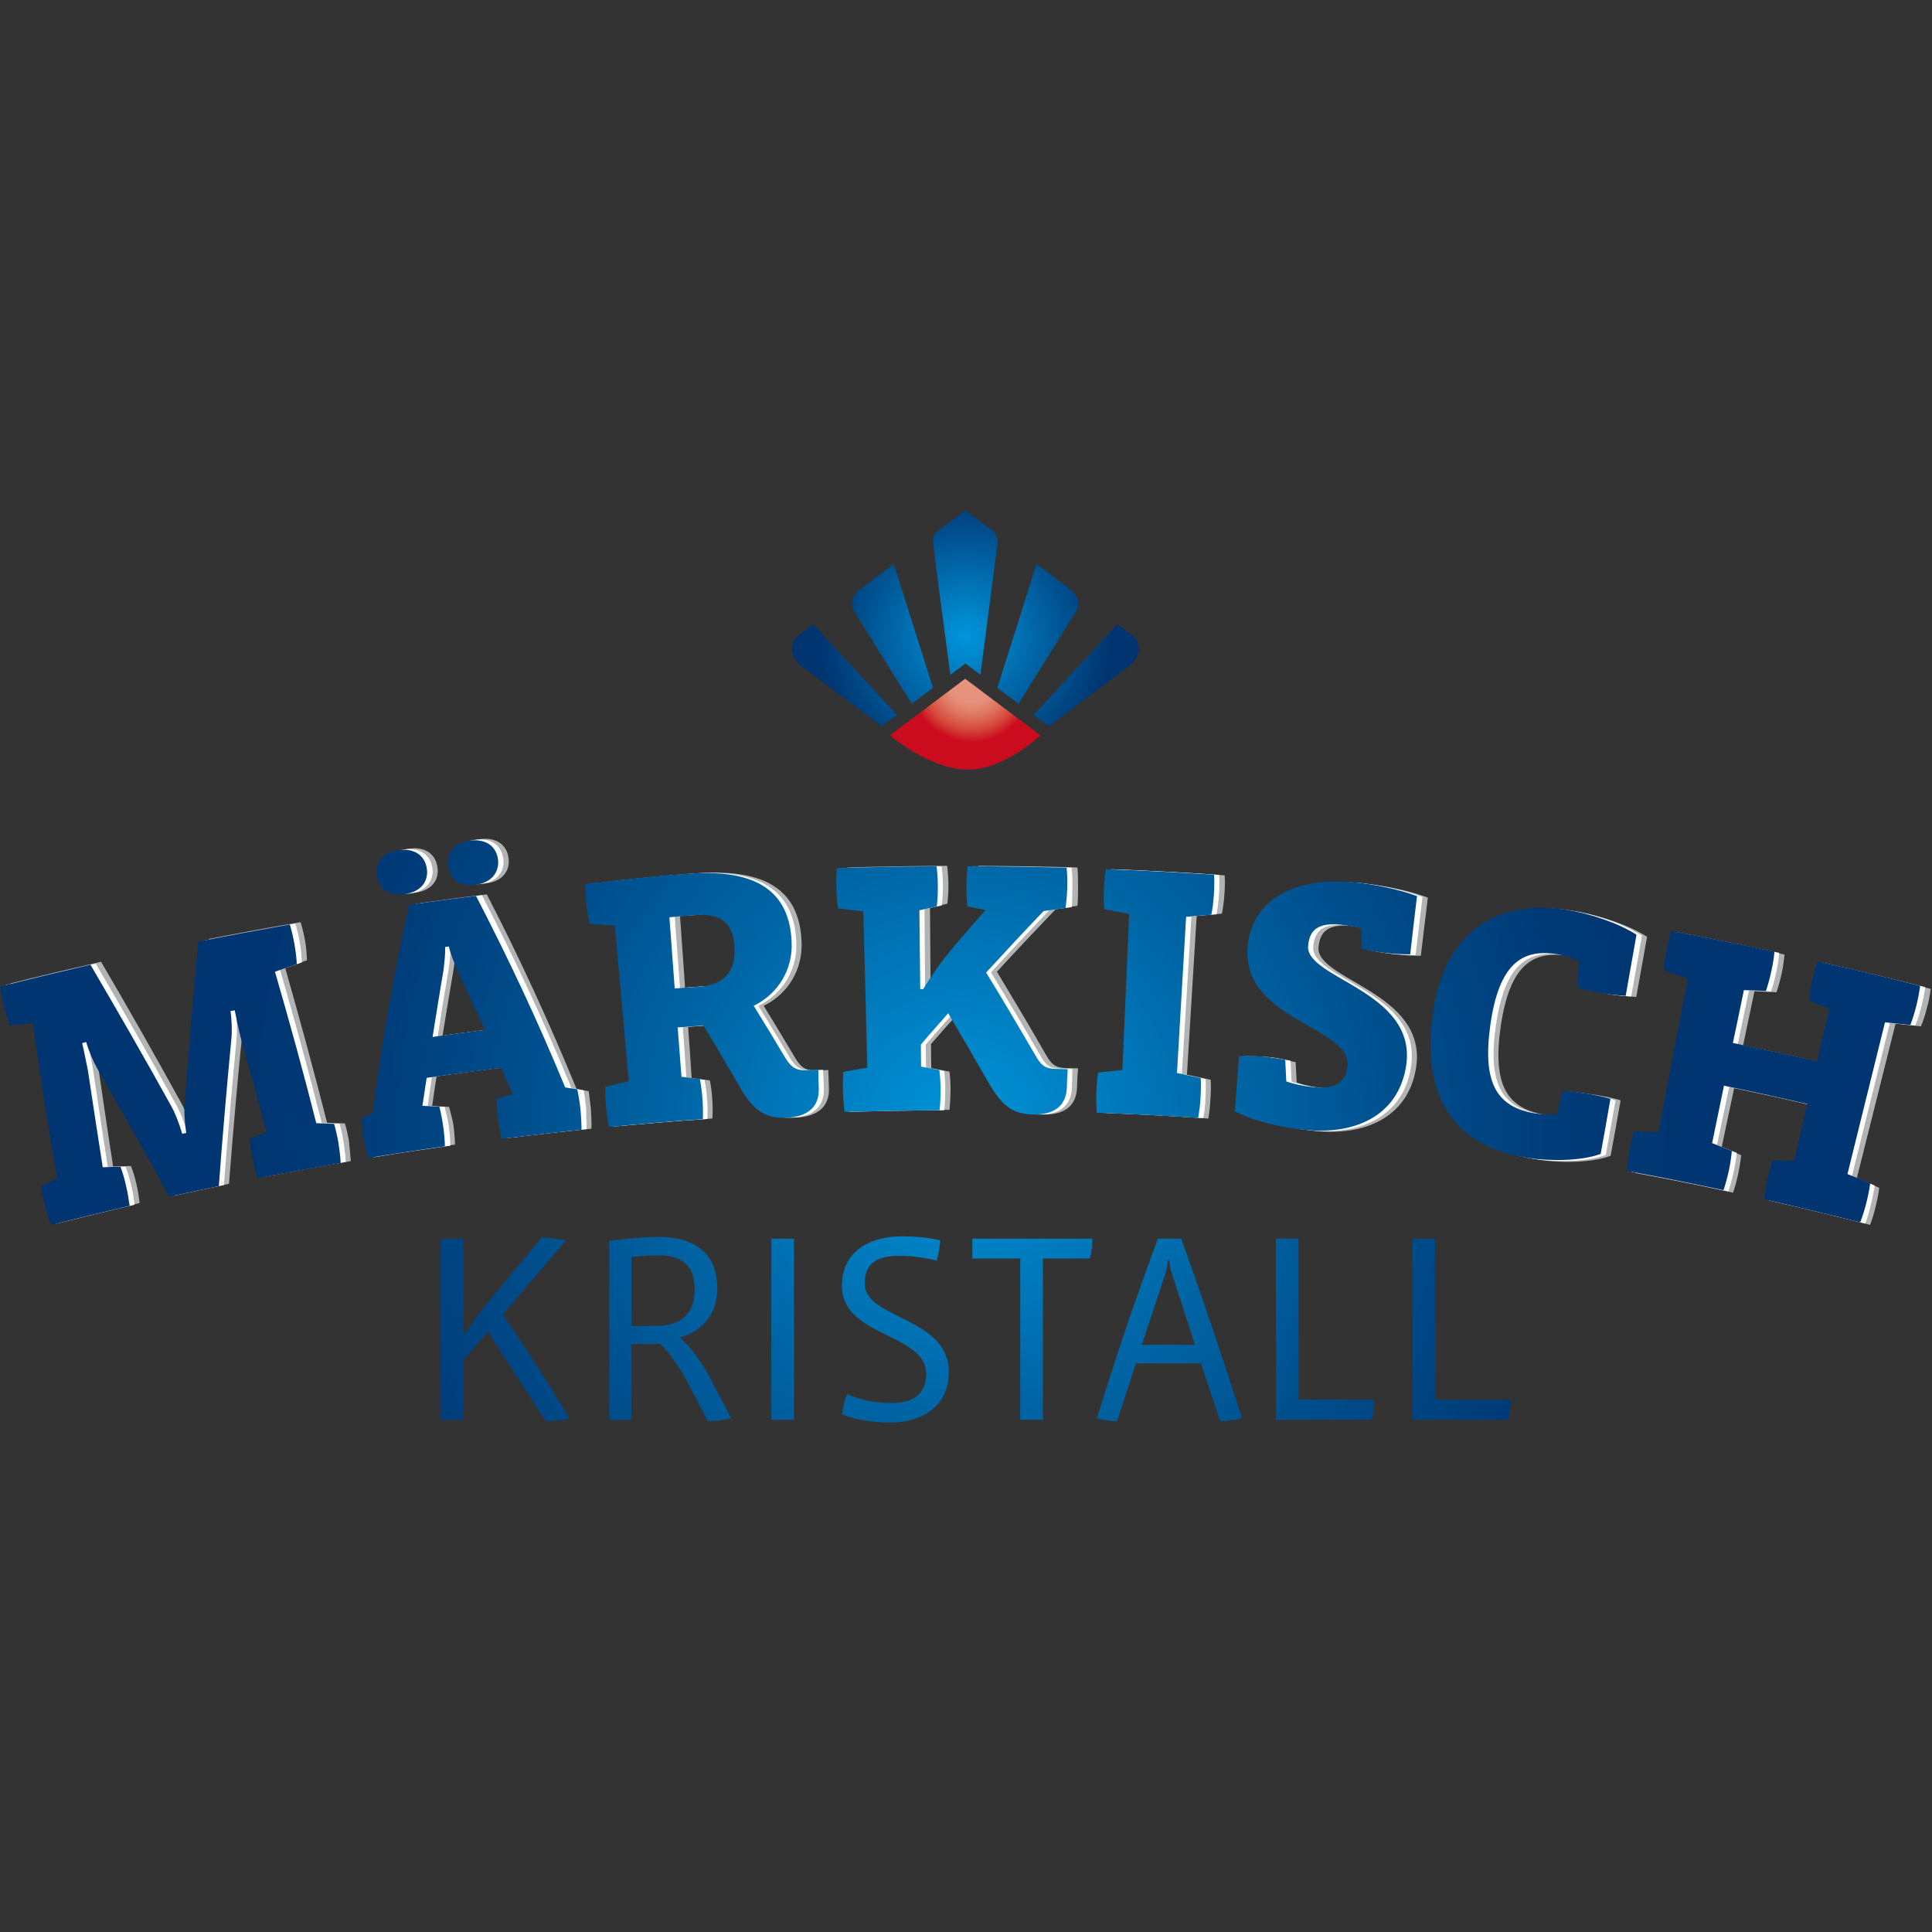 <?xml version="1.0" encoding="utf-8"?>
<!-- Generator: Adobe Illustrator 22.1.0, SVG Export Plug-In . SVG Version: 6.00 Build 0)  -->
<svg version="1.1" id="Ebene_1" xmlns="http://www.w3.org/2000/svg" xmlns:xlink="http://www.w3.org/1999/xlink" x="0px" y="0px"
	 viewBox="0 0 912 912" style="enable-background:new 0 0 912 912;" xml:space="preserve">
<rect x="0" y="0" width="912" height="912" fill="#333333" stroke="none"/>
<style type="text/css">
	.st0{fill:#B2B3B3;}
	.st1{fill:#FFFFFF;}
	.st2{clip-path:url(#SVGID_2_);}
	.st3{clip-path:url(#SVGID_4_);fill:url(#SVGID_5_);}
	.st4{clip-path:url(#SVGID_7_);fill:url(#SVGID_8_);}
	.st5{clip-path:url(#SVGID_10_);fill:url(#SVGID_11_);}
</style>
<path class="st0" d="M165.6,548.1c-13.1,2.2-26.2,4.6-39.3,7.1c-0.9-2.8-1.8-6.4-2.3-9.3c-0.6-2.9-1.1-6.6-1.3-9.3
	c2.6-1.1,5.3-2.2,7.9-3.2c-4-14.9-8-29.8-12-44.7c-0.7-3-2.3-10.2-2.8-12.9c-0.7,0.1-1.3,0.2-2,0.4c0.6,3.9,0.7,9.6,0.4,13.3
	c-2.3,23.1-4.3,46.2-6.1,69.3c-7.8,1.6-15.6,3.2-23.4,4.9c-11.1-20.4-22.4-40.6-33.9-60.8c-1.9-3.4-4.1-8.7-5.1-12.3
	c-0.6,0.1-1.3,0.3-1.9,0.4c0.6,2.7,2.2,10.2,2.6,12.9c2.3,15.3,4.6,31.5,7,46.7c2.8-0.1,5.6-0.1,8.4-0.2c1,2.6,1.9,5.2,2.5,8.1
	c0.7,2.8,1.3,6.5,1.6,9.4c-12.4,2.8-24.8,5.8-37.1,9c-1-2.7-2.1-6.3-2.9-9.1c-0.7-2.8-1.5-6.5-1.8-9.2c2.5-1.2,5.1-2.5,7.6-3.7
	c-4.2-24.1-8.1-48.9-11.2-73.2c-3.6,0.3-7.3,0.6-10.9,0.9c-1-2.6-2.1-6.2-2.8-9c-0.7-2.8-1.4-6.5-1.8-9.4
	c14.2-3.6,28.4-6.9,42.7-10.2c12.9,22,25.5,44.2,37.7,66.4c1.8,3.1,3.9,8.3,5.4,13.5c0.6-0.1,1.3-0.3,1.9-0.4
	c-0.8-5.4-1-11-0.7-14.5c1.9-25.2,4.2-50.5,6.7-75.8c14.4-2.8,28.8-5.5,43.2-7.9c0.9,2.8,1.7,6.5,2.2,9.3c0.5,2.9,0.7,5.9,0.8,8.7
	c-3.4,1.2-6.9,2.3-10.3,3.5c6.8,23.8,13.8,49.5,19.8,73.2c2.8,0.1,5.6,0.2,8.4,0.3c0.8,2.6,1.4,5.3,1.9,8.2
	C165,541.5,165.4,545.2,165.6,548.1"/>
<path class="st0" d="M279.2,532.8c-12.6,1.3-25.2,2.7-37.7,4.2c-0.7-2.8-1.3-6.5-1.7-9.4c-0.4-2.9-0.7-6.6-0.6-9.4
	c2.5-0.8,5.1-1.7,7.6-2.5c-1.8-4.1-3.6-8.2-5.4-12.3c-11.8,1.4-23.5,3-35.3,4.6c-0.7,4.4-1.5,9.7-2.1,14.1c2.7,0.1,5.3,0.3,8,0.4
	c0.7,2.7,1.5,5.5,2,8.3c0.4,2.9,0.7,6.6,0.8,9.5c-12.1,1.7-24.2,3.5-36.2,5.4c-0.8-2.8-1.6-6.5-2-9.4c-0.5-2.9-0.9-6.6-1-9.4
	c1.8-0.8,3.5-1.6,5.3-2.4c4.2-32.8,9.9-65.1,17.3-98.2c10.5-1.5,21.1-2.9,31.6-4.1c15.6,30.1,29.8,61.2,42.4,91.9
	c1.9,0.3,3.8,0.6,5.7,1c0.4,2.9,0.7,5.4,1,7.9C279.1,526.1,279.3,529.9,279.2,532.8 M196.1,421.4c-8,1.1-12-2.9-12.9-8.7
	c-0.8-5.7,1.8-11,9.9-12.1c8-1.1,12.6,2.9,13.4,8.8C207.4,415.2,204,420.3,196.1,421.4z M220.6,456.9c-1.6-3.6-3.2-7.8-3.8-10.7
	c-0.6,0.1-1.2,0.2-1.8,0.2c0.2,2.9-0.3,7.4-0.9,11.3c-1.8,10.4-3.5,20.8-5.2,31.2c8.2-1.1,16.5-2.2,24.7-3.2
	C229.4,476.1,225,466.5,220.6,456.9z M229.4,417c-8.1,1-12.1-3.1-12.9-8.9c-0.7-5.8,2.2-11,10.3-12c8-1,12.6,3.2,13.3,9.1
	C240.8,411,237.3,416.1,229.4,417z"/>
<path class="st0" d="M391.3,513.7c0.3,8.9-5.6,13.3-15,13.8c-9.5,0.4-15.5-2.8-21.6-13.6c-5.8-10.1-11.7-20.1-17.7-30.1
	c-4.1,0.3-8.1,0.5-12.2,0.8c0.6,7.8,1.2,16.5,1.7,24.3c2.9,0.4,5.8,0.7,8.6,1.1c0.5,2.7,0.9,5.5,1.1,8.4c0.2,2.9,0.3,6.7,0.1,9.6
	c-14.8,1-29.6,2.2-44.4,3.6c-0.6-2.9-1.1-6.6-1.4-9.5c-0.3-2.9-0.5-6.7-0.4-9.4c3.7-0.9,7.4-1.8,11.1-2.7c-2.1-24.5-4.3-49-6.4-73.5
	c-4-0.2-8-0.4-11.9-0.6c-0.6-2.7-1.2-6.4-1.4-9.3c-0.3-2.9-0.4-6.6-0.3-9.6c16.6-2.1,35.3-3.9,49.1-4.8c31.6-2.1,47.2,8.4,48.1,32.5
	c0.5,13.2-6.5,24.5-17.9,30.1c5.1,8.2,10,16.5,15,24.8c2.8,4.8,5.5,5.9,10.4,5.7c1.7-0.1,3.4-0.1,5.1-0.2
	C391.1,507.9,391.2,510.8,391.3,513.7 M333.2,431.6c-2.9,0.2-8.4,0.3-12.2,0.8c0.8,11.2,1.6,22.6,2.4,33.8c3.8-0.3,7.6-0.5,11.4-0.8
	c11-0.7,17.5-6,16.8-18.8C351.1,435.3,345.2,430.8,333.2,431.6z"/>
<path class="st0" d="M508.4,513.4c-0.3,8.9-6.3,12.9-15.9,12.7c-9.6-0.2-14.7-4-20.9-14.9c-6.3-11.1-12.6-22.1-19.1-33.1
	c-4.4,4.9-8.7,9.8-13,14.7c0,3.5,0.1,7.9,0.1,11.4c2.9,0.5,5.8,1.1,8.6,1.7c0.4,2.7,0.5,5.5,0.5,8.4c0,2.9-0.2,6.7-0.5,9.6
	c-14.9,0-29.9,0.3-44.8,0.7c-0.4-2.9-0.7-6.6-0.8-9.5c-0.1-2.9,0-6.7,0.2-9.4c3.8-0.7,7.5-1.3,11.3-2c-0.6-24.6-1.1-49.2-1.7-73.8
	c-3.9-0.5-7.9-1-11.9-1.4c-0.4-2.7-0.7-6.5-0.8-9.4c-0.1-2.9,0-6.7,0.3-9.6c15.7-0.5,31.4-0.7,47.1-0.8c0.4,2.9,0.6,6.7,0.6,9.6
	c0,2.9-0.2,5.6-0.5,8.3c-2.7,0.6-5.5,1.2-8.2,1.8c0.1,12.4,0.2,25.9,0.3,38.3c0.5,0,1,0,1.4,0c4.8-7.7,9.8-14.4,15-20.5
	c4.8-5.6,9.7-11.1,14.6-16.7c-2.8-0.6-5.7-1.2-8.5-1.8c-0.3-2.7-0.5-6.5-0.5-9.4c0-2.9,0.2-6.7,0.6-9.6c15.6,0.1,31.1,0.3,46.7,0.8
	c0.3,2.9,0.3,6.7,0.3,9.6c0,2.7,0,5.3-0.3,8.5c0,0-6.6,0.9-10,1.3c-9.2,9.6-19.1,20.1-28,29.8c7.9,13.1,15.7,26.2,23.2,39.3
	c3,5.4,5.3,6.1,10.2,6.2c1.6,0,3.2,0.1,4.9,0.1C508.6,507.6,508.5,510.5,508.4,513.4"/>
<path class="st0" d="M570.4,528c-15.9-1.1-31.9-1.9-47.9-2.6c-0.2-2.9-0.3-6.7-0.1-9.6c0.1-2.9,0.4-6.6,0.9-9.4
	c3.8-0.4,7.6-0.8,11.4-1.2c1.1-24.6,2.3-49.1,3.4-73.7c-3.9-0.8-7.8-1.5-11.7-2.2c-0.3-2.7-0.3-6.5-0.2-9.4c0.1-2.9,0.4-6.6,0.9-9.5
	c17,0.7,34,1.6,51,2.8c0.2,2.9,0.1,6-0.1,8.8c-0.2,2.9-0.6,6.6-1.2,9.3c-4,0.3-7.9,0.6-11.9,0.9c-1.5,24.6-3.1,50.5-4.6,75.1
	c3.7,0.8,7.5,1.6,11.2,2.4c0.2,2.8,0.1,5.8-0.1,8.7C571.3,521.4,570.9,525.1,570.4,528"/>
<path class="st0" d="M621.1,533.9c-10.1-1-23.2-3.7-33.4-8.9c0.7-8.7,1.4-17.4,2-26.1c3-0.1,7.7,0.1,10.7,0.4
	c3.2,0.3,8.2,1.5,11.2,2.1c0.2,3.4,0.3,6.2,0.5,9.6c3.1,1.1,7.8,2.3,13.1,2.8c10.1,1,15-2.4,15.8-9.9c2.1-18.7-49.6-21.6-47-56
	c1.7-22.3,21.7-33.7,50.4-30.8c9.3,1,20.8,3.3,29.6,6.6c-1.1,9.2-2.2,18.3-3.3,27.5c-3.1,0-8-0.3-11.2-0.6c-3.1-0.4-8.6-1.3-11.6-2
	c-0.1-3.3-0.3-6.6-0.4-9.8c-2.1-0.6-6.1-1.3-9.5-1.7c-11.1-1.1-14.9,2.7-15.6,10c-1.4,15.4,50.6,21.2,46.2,55.9
	C665.6,525.7,646.6,536.4,621.1,533.9"/>
<path class="st0" d="M760.3,545.6c-9.5,3.5-24.3,3.4-34.4,1.8c-34.3-5.4-49.7-27.8-44.9-66.5c5.1-40.8,31-55.7,63-50.6
	c11.7,1.9,24.8,6.4,33.5,11.9c-1.7,9.6-3.4,18.8-5.1,28.4c-3.1-0.2-8-0.5-11.2-1.1c-3-0.5-8.5-1.5-11.5-2.4
	c0.2-4.2,0.4-8.4,0.6-12.5c-2.2-1.2-7.1-2.9-10.5-3.4c-16.4-2.6-27.2,4.5-31.4,33.4c-4,28.1,3.2,38.9,21.7,41.8
	c3.3,0.5,6.5,0.5,9.5,0.3c1-3.7,2.1-7.4,3.1-11.1c3,0.2,8.4,0.9,11.6,1.4c3,0.5,7.8,1.5,10.7,2.4
	C763.5,528.2,761.9,536.9,760.3,545.6"/>
<path class="st0" d="M882.8,578.2c-15.1-3.9-30.2-7.5-45.4-11c0.3-2.9,1-6.6,1.6-9.4c0.7-2.8,1.6-6.5,2.6-9c3.3,0.2,6.6,0.4,10,0.5
	c2.1-9,4.2-18,6.3-26.9c-13.1-3.1-26.2-6-39.3-8.7c-1.9,9-4,18.9-5.9,27.9c3.1,1.2,6.2,2.5,9.2,3.7c-0.2,2.7-0.9,6.5-1.5,9.3
	c-0.6,2.8-1.4,5.7-2.3,8.4c-15.2-3.3-30.4-6.4-45.7-9.2c0.2-2.9,0.7-6.6,1.3-9.5c0.5-2.9,1.4-6.5,2.2-9.1c3.8,0.1,7.7,0.3,11.5,0.5
	c4.7-24.1,9.4-48.3,14.1-72.4c-3.8-1.3-7.6-2.6-11.3-3.9c0.1-2.8,0.7-6.5,1.2-9.3c0.5-2.9,1.4-6.5,2.3-9.3
	c16.3,3.1,32.5,6.3,48.7,9.8c-0.3,2.9-0.7,5.9-1.3,8.7c-0.6,2.8-1.6,6.5-2.5,9.1c-3.5-0.2-6.9-0.3-10.4-0.5
	c-1.7,8.3-3.7,17.4-5.4,25.7c13.3,2.8,26.5,5.7,39.8,8.8c1.9-8.3,3.9-16.5,5.8-24.8c-3.2-1.3-6.4-2.7-9.6-4c0.3-2.7,0.9-6.5,1.5-9.3
	c0.6-2.8,1.7-6.5,2.7-9.2c16.2,3.7,32.3,7.6,48.4,11.7c-0.4,2.9-0.9,5.9-1.7,8.7c-0.7,2.8-1.8,6.4-2.9,9c-4-0.4-8-0.9-12-1.3
	c-6,23.9-12.3,49.1-18.3,73c3.6,1.5,7.1,3,10.6,4.5c-0.3,2.7-1.1,6.4-1.8,9.2C884.7,572.5,883.8,575.5,882.8,578.2"/>
<path class="st1" d="M163.2,548.5c-13.1,2.2-26.2,4.6-39.3,7.2c-0.9-2.8-1.8-6.4-2.3-9.3c-0.6-2.9-1.1-6.6-1.3-9.3
	c2.6-1.1,5.3-2.2,7.9-3.3c-4-14.9-8-29.8-12.1-44.6c-0.8-3-2.3-10.2-2.8-12.8c-0.6,0.1-1.3,0.2-2,0.4c0.6,3.9,0.7,9.6,0.4,13.3
	c-2.2,23.1-4.2,46.2-6,69.3c-7.8,1.6-15.6,3.3-23.4,5c-11.1-20.4-22.4-40.6-34-60.8c-1.9-3.4-4.1-8.7-5.1-12.3
	c-0.6,0.2-1.3,0.3-1.9,0.5c0.6,2.7,2.2,10.2,2.6,12.9c2.3,15.3,4.6,31,7,46.3c2.8-0.1,5.6-0.2,8.4-0.2c1,2.6,1.9,5.7,2.6,8.5
	c0.7,2.8,1.3,6.5,1.6,9.4c-12.4,2.9-24.8,5.9-37.1,9c-1.1-2.7-2.2-6.3-2.9-9.1c-0.7-2.8-1.5-6.5-1.8-9.2c2.5-1.2,5.1-2.5,7.6-3.7
	c-4.2-24.1-8.1-48.8-11.3-73.2c-3.6,0.3-7.3,0.6-10.9,1c-1-2.6-2.1-6.2-2.8-9c-0.7-2.8-1.5-6.5-1.8-9.4c14.2-3.6,28.4-7,42.7-10.2
	c12.9,22,25.5,44.1,37.8,66.3c1.8,3.1,3.9,8.2,5.4,13.5c0.6-0.1,1.3-0.3,1.9-0.4c-0.8-5.4-1-11-0.7-14.5c1.9-25.2,4.1-50.5,6.6-75.8
	c14.4-2.8,28.8-5.5,43.2-8c0.9,2.8,1.7,6.5,2.2,9.3c0.5,2.9,0.8,6.2,0.9,9c-3.4,1.2-6.9,2.4-10.3,3.5c6.9,23.8,13.7,48.6,19.7,72.4
	c2.8,0.1,5.6,0.2,8.4,0.3c0.8,2.6,1.4,5.8,1.9,8.7C162.6,541.9,163.1,545.6,163.2,548.5"/>
<path class="st1" d="M276.9,533c-12.6,1.3-25.2,2.7-37.7,4.3c-0.7-2.8-1.3-6.5-1.7-9.4c-0.4-2.9-0.7-6.6-0.6-9.4
	c2.5-0.8,5.1-1.7,7.6-2.5c-1.8-4.1-3.6-8.2-5.4-12.3c-11.8,1.4-23.5,3-35.2,4.7c-0.7,4.4-1.4,9.3-2,13.7c2.7,0.1,5.3,0.3,8,0.4
	c0.7,2.7,1.5,5.9,1.9,8.8c0.4,2.9,0.8,6.6,0.8,9.5c-12.1,1.7-24.2,3.5-36.2,5.5c-0.8-2.8-1.6-6.5-2-9.4c-0.5-2.9-0.9-6.6-1-9.4
	c1.8-0.8,3.5-1.6,5.3-2.4c4.2-32.8,9.8-65.1,17.2-98.3c10.5-1.5,21.1-2.9,31.6-4.2c15.6,30.1,29.7,60.5,42.3,91.1
	c1.9,0.3,3.8,0.6,5.7,1c0.6,2.7,0.9,5.7,1.2,8.6C276.7,526.4,276.9,530.1,276.9,533 M193.6,421.8c-8,1.1-12-2.9-12.9-8.7
	c-0.8-5.7,1.8-11,9.9-12.1c8-1.1,12.7,2.9,13.5,8.8C204.9,415.5,201.5,420.6,193.6,421.8z M218.2,457.2c-1.6-3.6-3.2-7.8-3.8-10.7
	c-0.6,0.1-1.2,0.2-1.8,0.2c0.2,2.9-0.3,7.4-0.9,11.3c-1.8,10.4-3.5,20.8-5.1,31.2c8.2-1.2,16.5-2.2,24.7-3.3
	C227,476.4,222.6,466.8,218.2,457.2z M226.9,417.3c-8.1,1-12.1-3.1-12.9-8.9c-0.8-5.8,2.1-11,10.3-12c8-1,12.6,3.1,13.3,9.1
	C238.3,411.3,234.8,416.4,226.9,417.3z"/>
<path class="st1" d="M388.9,513.8c0.3,8.9-5.5,13.4-15,13.8c-9.5,0.4-15.5-2.8-21.7-13.6c-5.8-10-11.7-20.1-17.7-30
	c-4.1,0.3-8.1,0.6-12.2,0.9c0.6,7.8,1.2,16,1.7,23.8c2.9,0.4,5.8,0.7,8.6,1.1c0.5,2.7,1,6,1.2,8.8c0.2,2.9,0.3,6.7,0.1,9.6
	c-14.8,1-29.6,2.2-44.4,3.6c-0.6-2.9-1.1-6.6-1.4-9.5c-0.3-2.9-0.5-6.7-0.4-9.4c3.7-0.9,7.4-1.8,11.1-2.7c-2.2-24.5-4.3-49-6.5-73.5
	c-4-0.2-8-0.4-11.9-0.6c-0.6-2.7-1.2-6.4-1.4-9.3c-0.3-2.9-0.5-6.6-0.4-9.6c16.6-2.1,35.3-3.9,49.1-4.9c31.6-2.1,47.2,8.4,48.2,32.4
	c0.6,13.1-6.5,24.5-17.9,30.1c5.1,8.2,10.1,16.5,15,24.7c2.8,4.8,5.5,5.9,10.4,5.7c1.7-0.1,3.4-0.1,5.1-0.2
	C388.7,508,388.8,510.9,388.9,513.8 M330.7,431.8c-2.9,0.2-8.4,0.4-12.2,0.9c0.8,11.2,1.7,22.5,2.5,33.7c3.8-0.3,7.6-0.5,11.4-0.8
	c11-0.7,17.5-6.1,16.8-18.9C348.6,435.5,342.7,431,330.7,431.8z"/>
<path class="st1" d="M506,513.4c-0.3,8.9-6.3,13-15.9,12.7c-9.6-0.2-14.7-4-20.9-14.8c-6.3-11-12.6-22.1-19.2-33
	c-4.4,4.9-8.7,9.8-13,14.8c0,3.5,0.1,7.5,0.1,10.9c2.9,0.5,5.7,1.1,8.6,1.6c0.4,2.7,0.5,6,0.5,8.9c0,2.9-0.1,6.7-0.5,9.6
	c-14.9,0.1-29.9,0.3-44.8,0.8c-0.4-2.9-0.7-6.6-0.8-9.5c-0.1-2.9,0-6.7,0.2-9.4c3.8-0.7,7.5-1.4,11.3-2c-0.6-24.6-1.2-49.2-1.8-73.8
	c-3.9-0.5-7.9-0.9-11.9-1.4c-0.4-2.7-0.7-6.5-0.8-9.4c-0.1-2.9,0-6.7,0.3-9.6c15.7-0.5,31.4-0.7,47.1-0.8c0.4,2.9,0.6,6.7,0.6,9.6
	c0,2.9-0.2,6.1-0.5,8.8c-2.7,0.6-5.5,1.2-8.2,1.8c0.1,12.4,0.2,25.4,0.3,37.8c0.5,0,1,0,1.4,0c4.7-7.7,9.7-14.4,15-20.6
	c4.8-5.6,9.6-11.1,14.5-16.7c-2.8-0.6-5.7-1.2-8.5-1.8c-0.4-2.7-0.5-6.5-0.5-9.4c0-2.9,0.2-6.7,0.6-9.6c15.6,0,31.1,0.3,46.7,0.7
	c0.3,2.9,0.4,6.7,0.3,9.6c-0.1,2.9,0,6-0.3,9c0,0-7,0.9-10.5,1.4c-9.2,9.6-18.7,19.7-27.6,29.4c7.9,13,15.7,26.1,23.3,39.3
	c3,5.4,5.3,6.1,10.2,6.2c1.6,0,3.3,0.1,4.9,0.1C506.2,507.6,506.1,510.4,506,513.4"/>
<path class="st1" d="M568,527.8c-15.9-1.1-31.9-1.9-47.9-2.5c-0.2-2.9-0.3-6.7-0.2-9.6c0.1-2.9,0.4-6.6,0.9-9.4
	c3.8-0.4,7.6-0.8,11.4-1.2c1.1-24.6,2.2-49.1,3.3-73.7c-3.9-0.7-7.8-1.5-11.7-2.2c-0.3-2.7-0.3-6.5-0.2-9.4c0.1-2.9,0.4-6.6,0.9-9.5
	c17,0.7,34,1.5,51,2.7c0.2,2.9,0.1,6.7-0.1,9.6c-0.2,2.9-0.6,6.3-1.1,9c-4,0.3-7.9,0.6-11.9,1c-1.5,24.6-3,49.9-4.5,74.4
	c3.7,0.8,7.5,1.6,11.2,2.4c0.2,2.7,0.1,6.2-0.1,9.1C569,521.2,568.6,524.9,568,527.8"/>
<path class="st1" d="M618.7,533.6c-10.1-1-23.2-3.7-33.4-8.9c0.7-8.7,1.3-17.4,2-26.1c3-0.1,7.7,0.1,10.7,0.3
	c3.4,0.2,8.2,1.2,11.2,1.8c0.2,3.4,0.3,6.5,0.5,9.9c3.1,1.1,7.9,2.3,13.1,2.8c10.1,1,15-2.4,15.8-9.9c2-18.7-49.6-21.6-47.1-55.9
	c1.6-22.3,21.7-33.7,50.4-30.8c9.3,1,20.8,3.3,29.6,6.6c-1.1,9.2-2.2,18.3-3.3,27.5c-3.1,0-8-0.3-11.2-0.6c-3.1-0.3-8.6-1.3-11.6-2
	c-0.1-3.3-0.3-6.6-0.4-9.8c-2.1-0.6-6.1-1.3-9.5-1.7c-11.1-1.1-14.9,2.7-15.6,10c-1.4,15.4,50.7,21.2,46.3,55.8
	C663.3,525.5,644.2,536.1,618.7,533.6"/>
<path class="st1" d="M758,545.2c-9.4,3.5-24.3,3.4-34.4,1.8c-34.3-5.4-49.7-27.7-45-66.5c5-40.8,30.9-55.8,63-50.7
	c11.7,1.8,24.8,6.3,33.5,11.9c-1.7,9.6-3.4,19.1-5.1,28.7c-3.1-0.2-8-0.6-11.2-1.2c-3-0.5-8.5-1.7-11.5-2.5
	c0.2-4.2,0.4-8.4,0.6-12.5c-2.2-1.2-7.1-2.9-10.5-3.4c-16.4-2.6-27.2,4.6-31.3,33.5c-4,28.1,3.3,38.9,21.7,41.8
	c3.3,0.5,6.5,0.5,9.5,0.3c1-3.7,2-7.4,3.1-11.1c3,0.1,8.3,1,11.4,1.5c3,0.5,7.9,1.7,10.8,2.6C761.1,528.1,759.6,536.5,758,545.2"/>
<path class="st1" d="M880.5,577.6c-15.1-3.8-30.2-7.5-45.4-10.9c0.3-2.9,1-6.6,1.6-9.4c0.6-2.8,1.6-6.5,2.6-9.1
	c3.3,0.2,6.6,0.3,10,0.5c2.1-9,4.2-18,6.3-27c-13.1-3-26.2-5.9-39.3-8.7c-1.9,9-3.9,18.4-5.8,27.5c3.1,1.2,6.2,2.5,9.3,3.7
	c-0.2,2.7-0.8,6.5-1.5,9.3c-0.6,2.8-1.5,6.1-2.4,8.9c-15.2-3.3-30.4-6.3-45.7-9.2c0.2-2.9,0.7-6.6,1.2-9.5c0.5-2.9,1.4-6.5,2.2-9.1
	c3.8,0.1,7.7,0.3,11.5,0.4c4.7-24.2,9.3-48.3,14-72.5c-3.8-1.3-7.6-2.6-11.4-3.9c0.2-2.8,0.7-6.5,1.2-9.3c0.5-2.9,1.4-6.5,2.3-9.3
	c16.3,3,32.5,6.3,48.7,9.8c-0.3,2.9-0.8,6.2-1.4,9.1c-0.6,2.8-1.6,6.5-2.5,9.1c-3.5-0.2-6.9-0.3-10.4-0.4c-1.7,8.3-3.6,17-5.3,25.3
	c13.3,2.8,26.5,5.7,39.8,8.8c1.9-8.3,3.8-16.5,5.8-24.8c-3.2-1.3-6.4-2.6-9.6-4c0.3-2.7,0.9-6.5,1.5-9.3c0.6-2.8,1.6-6.5,2.6-9.2
	c16.2,3.7,32.3,7.5,48.4,11.6c-0.4,2.9-1.1,6.3-1.8,9.1c-0.7,2.8-1.8,6.4-2.9,9c-4-0.4-8-0.8-12-1.2c-5.9,23.9-12,48.4-17.9,72.3
	c3.6,1.5,7.1,2.9,10.7,4.4c-0.3,2.7-1.1,6.4-1.8,9.2C882.5,571.6,881.5,574.9,880.5,577.6"/>
<g>
	<defs>
		<path id="SVGID_1_" d="M237.3,620.6c11,15.9,19.9,29.9,31.6,49c-3.2,0.9-8.1,1.3-11.3,1.3l-27.3-42.3l-11.6,13.5v28.2h-10.7v-85.5
			h10.7v44.9h0.6c4.9-7.2,11.2-15.4,16.7-21.9l19.7-23.6c2.9,0,8.4,0.5,11.4,1.4L237.3,620.6 M334.1,670.9l-7.4-14.3
			c-4.9-9.8-10.3-17.9-15-22.2h-13.7v35.9h-10.4v-84.6c9.1-1.1,16.5-1.8,23.5-1.8c15,0,27.5,6.2,27.5,24.4
			c0,11.8-7.1,20.3-17.8,23.1c4.6,3.7,10,10.7,14.8,19.8l9.6,18.3C342.1,670.4,337.7,670.7,334.1,670.9z M310.8,592.6
			c-3.8,0-9.1,0.4-12.7,0.8v32.5h11.3c12.1,0,18.5-5.6,18.5-17.3C327.9,596.9,321.4,592.6,310.8,592.6z M364.1,584.7h10.7v85.5
			h-10.7V584.7z M420.1,671.5c-7,0-16-1-22.7-3.9c0.4-3,1.5-7,2.4-9.5c7,3,14.1,4.2,21.3,4.2c10.5,0,16.1-4.8,16.1-13.7
			c0-19.4-39.8-17.3-39.8-41.7c0-15.1,11.8-23.3,28.5-23.3c5.5,0,12.8,0.6,17.9,1.9c0,2.3-0.8,6.7-1.6,9.6
			c-5.2-1.4-12.2-2.3-17.5-2.3c-12.9,0-16.5,5.3-16.5,13.1c0,17,39.7,15.5,39.7,41.9C447.9,661.9,437.6,671.5,420.1,671.5z
			 M514.5,594.1h-22.2v76.1h-10.7v-76.1h-22.6v-9.4h56.6C515.7,587.8,515.3,591.1,514.5,594.1z M576,670.9l-9.1-27.3h-30.7
			l-8.9,27.3c-3-0.1-6.6-0.5-9.5-1.4c8.4-27.3,18.1-56.2,28.8-84.8h11c9.9,27.5,20,57.5,28.7,84.8
			C583.2,670.4,579.4,670.7,576,670.9z M553,600.6c-0.5-1.9-0.9-3.4-1-5.7h-0.8c-0.1,2.3-0.4,3.8-0.9,5.7L539,634.8h25.1L553,600.6z
			 M647.6,670.2h-45.3v-85.5H613v76h35.7C648.7,663.8,648.3,667.1,647.6,670.2z M712.1,670.2h-45.3v-85.5h10.7v76h35.7
			C713.1,663.8,712.7,667.1,712.1,670.2z M160.8,549c-13.1,2.3-26.2,4.7-39.3,7.2c-0.9-2.8-1.8-6.4-2.3-9.3
			c-0.6-2.8-1.1-6.6-1.3-9.3c2.6-1.1,5.3-2.2,7.9-3.3c-4-14.9-8.1-29.8-12.2-44.6c-0.8-3-2.3-10.2-2.8-12.8c-0.7,0.1-1.3,0.3-2,0.4
			c0.6,3.9,0.8,9.6,0.4,13.3c-2.2,23.1-4.2,46.2-5.9,69.3c-7.8,1.6-15.6,3.3-23.4,5c-11.1-20.3-22.5-40.6-34.1-60.7
			c-1.9-3.4-4.1-8.7-5.1-12.3c-0.7,0.1-1.3,0.3-1.9,0.5c0.6,2.7,2.2,10.2,2.7,12.9c2.3,15.3,4.6,30.5,7,45.7
			c2.8-0.1,5.6-0.2,8.4-0.2c1,2.6,2,6.2,2.6,9c0.7,2.8,1.3,6.5,1.7,9.4c-12.4,2.9-24.8,5.9-37.1,9.1c-1.1-2.7-2.2-6.3-2.9-9.1
			c-0.7-2.8-1.5-6.5-1.8-9.2c2.5-1.2,5.1-2.5,7.6-3.7c-4.2-24.1-8.2-48.8-11.4-73.2c-3.6,0.3-7.3,0.6-10.9,1c-1-2.6-2.1-6.2-2.8-9
			c-0.7-2.8-1.5-6.5-1.8-9.4c14.2-3.6,28.4-7,42.6-10.3c12.9,22,25.6,44.1,37.9,66.3c1.8,3.1,3.9,8.2,5.4,13.5
			c0.6-0.1,1.3-0.3,1.9-0.4c-0.8-5.4-1.1-11-0.7-14.5c1.9-25.2,4-50.5,6.4-75.8c14.4-2.9,28.8-5.5,43.2-8.1c0.9,2.8,1.7,6.5,2.2,9.3
			c0.5,2.9,1,6.6,1.1,9.4c-3.4,1.2-6.9,2.4-10.3,3.6c6.9,23.8,13.5,47.7,19.5,71.5c2.8,0.1,5.6,0.2,8.4,0.3c0.8,2.6,1.6,6.3,2.1,9.2
			C160.2,542.3,160.7,546,160.8,549z M274.5,533.3c-12.6,1.3-25.2,2.8-37.7,4.3c-0.7-2.8-1.3-6.5-1.7-9.4c-0.4-2.9-0.7-6.6-0.7-9.4
			c2.5-0.8,5.1-1.7,7.6-2.5c-1.8-4.1-3.6-8.2-5.4-12.2c-11.8,1.5-23.5,3-35.2,4.7c-0.7,4.4-1.3,8.8-2,13.2c2.7,0.1,5.3,0.3,8,0.4
			c0.7,2.7,1.4,6.4,1.8,9.2c0.4,2.9,0.8,6.6,0.8,9.5c-12.1,1.7-24.2,3.6-36.2,5.5c-0.8-2.8-1.6-6.5-2.1-9.4c-0.5-2.9-0.9-6.6-1-9.4
			c1.8-0.8,3.5-1.6,5.3-2.4c4.1-32.8,9.7-65.2,17.1-98.3c10.5-1.5,21-2.9,31.6-4.2c15.6,30.1,29.5,59.8,42.1,90.4
			c1.9,0.3,3.8,0.6,5.7,0.9c0.6,2.7,1.2,6.4,1.5,9.3C274.3,526.6,274.5,530.4,274.5,533.3z M191,422.1c-8,1.2-12-2.9-12.9-8.6
			c-0.9-5.7,1.8-11,9.9-12.2c8-1.1,12.7,2.9,13.5,8.8C202.3,415.9,198.9,421,191,422.1z M215.7,457.5c-1.6-3.6-3.2-7.8-3.8-10.7
			c-0.6,0.1-1.2,0.2-1.8,0.2c0.2,2.9-0.3,7.4-0.8,11.3c-1.8,10.4-3.4,20.8-5.1,31.2c8.2-1.2,16.5-2.3,24.7-3.3
			C224.5,476.7,220.1,467.1,215.7,457.5z M224.4,417.7c-8.1,1-12.1-3.1-12.9-8.9c-0.8-5.7,2.1-11,10.3-12c8-1,12.6,3.1,13.3,9
			C235.7,411.6,232.2,416.7,224.4,417.7z M386.5,513.8c0.3,8.9-5.5,13.4-15,13.8c-9.5,0.5-15.5-2.8-21.7-13.5
			c-5.8-10-11.7-20-17.7-30c-4.1,0.3-8.1,0.6-12.2,0.9c0.6,7.8,1.2,15.6,1.8,23.3c2.9,0.4,5.8,0.7,8.7,1.1c0.5,2.7,1,6.4,1.2,9.3
			c0.2,2.9,0.3,6.7,0.2,9.6c-14.8,1-29.6,2.3-44.3,3.7c-0.6-2.9-1.2-6.6-1.4-9.5c-0.3-2.9-0.5-6.6-0.4-9.4c3.7-0.9,7.4-1.9,11.1-2.8
			c-2.2-24.5-4.4-49-6.6-73.5c-4-0.2-8-0.4-11.9-0.6c-0.6-2.7-1.2-6.4-1.5-9.3c-0.3-2.9-0.5-6.6-0.4-9.6c16.6-2.1,35.3-4,49.1-4.9
			c31.6-2.2,47.2,8.3,48.2,32.3c0.6,13.1-6.5,24.5-17.9,30.1c5.1,8.2,10.1,16.5,15,24.7c2.9,4.8,5.5,5.9,10.4,5.7
			c1.7-0.1,3.4-0.1,5.1-0.2C386.3,508,386.4,510.9,386.5,513.8z M328.2,432c-2.9,0.2-8.4,0.6-12.2,1c0.8,11.2,1.7,22.4,2.5,33.6
			c3.8-0.3,7.6-0.6,11.4-0.8c11-0.8,17.5-6.1,16.8-18.9C346.1,435.6,340.2,431.1,328.2,432z M503.6,513.3c-0.3,8.9-6.2,13-15.9,12.8
			c-9.6-0.2-14.7-4-20.9-14.8c-6.3-11-12.7-22-19.2-33c-4.3,4.9-8.7,9.8-12.9,14.8c0,3.5,0.1,6.9,0.1,10.4c2.9,0.5,5.7,1.1,8.6,1.6
			c0.4,2.7,0.6,6.5,0.6,9.4c0,2.9-0.1,6.7-0.5,9.6c-14.9,0.1-29.9,0.4-44.8,0.8c-0.4-2.9-0.7-6.6-0.8-9.5c-0.1-2.9,0-6.7,0.2-9.4
			c3.8-0.7,7.5-1.4,11.3-2c-0.6-24.6-1.2-49.2-1.9-73.8c-4-0.5-7.9-0.9-11.9-1.4c-0.4-2.7-0.8-6.5-0.8-9.4c-0.1-2.9,0-6.7,0.2-9.6
			c15.7-0.5,31.4-0.8,47.1-0.9c0.4,2.9,0.6,6.7,0.6,9.6c0,2.9-0.1,6.7-0.5,9.4c-2.7,0.6-5.4,1.2-8.2,1.8c0.1,12.4,0.3,24.8,0.4,37.2
			c0.5,0,0.9,0,1.4,0c4.7-7.7,9.7-14.4,14.9-20.6c4.8-5.6,9.6-11.2,14.5-16.7c-2.8-0.6-5.7-1.2-8.5-1.7c-0.4-2.7-0.5-6.5-0.5-9.4
			c0-2.9,0.2-6.7,0.6-9.6c15.6,0,31.1,0.3,46.7,0.7c0.3,2.9,0.4,6.7,0.3,9.6c-0.1,2.9-0.4,6.7-0.8,9.4c-3.5,0.5-6.9,1-10.4,1.5
			c-9.2,9.6-18.2,19.3-27.1,29c8,13,15.7,26.1,23.4,39.3c3,5.4,5.3,6.1,10.2,6.2c1.6,0,3.3,0.1,4.9,0.1
			C503.8,507.5,503.7,510.4,503.6,513.3z M565.6,527.7c-15.9-1-31.9-1.9-47.9-2.4c-0.2-2.9-0.3-6.7-0.2-9.6c0.1-2.9,0.4-6.7,0.9-9.4
			c3.8-0.4,7.6-0.8,11.4-1.2c1.1-24.6,2.2-49.1,3.2-73.7c-3.9-0.7-7.8-1.5-11.7-2.2c-0.3-2.7-0.3-6.5-0.2-9.4
			c0.1-2.9,0.4-6.6,0.9-9.5c17,0.6,34,1.5,51.1,2.6c0.2,2.9,0.1,6.7-0.1,9.6c-0.2,2.9-0.6,6.6-1.2,9.3c-4,0.3-7.9,0.6-11.9,1
			c-1.4,24.6-2.9,49.1-4.3,73.7c3.7,0.8,7.5,1.6,11.2,2.4c0.2,2.7,0.1,6.5-0.1,9.4C566.6,521,566.1,524.8,565.6,527.7z M616.3,533.4
			c-10.1-1-23.2-3.6-33.4-8.8c0.7-8.7,1.3-17.4,2-26.1c3-0.1,7.7-0.1,10.7,0.2c3.1,0.2,8.2,1,11.1,1.6c0.2,3.4,0.3,6.8,0.5,10.2
			c3.1,1.1,7.9,2.2,13.1,2.7c10.1,1,15-2.4,15.8-9.9c2-18.7-49.6-21.5-47.2-55.9c1.6-22.3,21.7-33.8,50.3-30.9
			c9.3,0.9,20.8,3.2,29.7,6.5c-1.1,9.2-2.2,18.3-3.2,27.5c-3.1,0-8-0.2-11.2-0.6c-3.1-0.3-8.6-1.3-11.6-1.9
			c-0.1-3.3-0.3-6.6-0.4-9.8c-2.1-0.6-6.1-1.3-9.5-1.7c-11.1-1.1-14.9,2.7-15.5,10c-1.3,15.4,50.7,21.1,46.4,55.7
			C660.8,525.2,641.8,535.8,616.3,533.4z M755.6,544.7c-9.4,3.5-24.3,3.4-34.4,1.9c-34.3-5.3-49.8-27.7-45.1-66.4
			c5-40.8,30.9-55.8,62.9-50.8c11.7,1.8,24.8,6.3,33.5,11.8c-1.7,9.6-3.4,19.3-5.1,28.9c-3.1-0.2-8-0.7-11.2-1.2
			c-3-0.5-8.5-1.8-11.5-2.6c0.2-4.2,0.4-8.4,0.6-12.5c-2.2-1.2-7.1-2.9-10.5-3.4c-16.4-2.6-27.2,4.6-31.3,33.5
			c-3.9,28.1,3.4,38.9,21.8,41.8c3.3,0.5,6.5,0.5,9.5,0.3c1-3.7,2-7.4,3.1-11.1c3,0.1,8.4,0.9,11.6,1.4c3,0.5,7.8,1.5,10.7,2.4
			C758.7,527.4,757.2,536,755.6,544.7z M878.1,577c-15.1-3.8-30.2-7.4-45.4-10.9c0.3-2.9,1-6.6,1.6-9.4c0.6-2.8,1.6-6.5,2.6-9.1
			c3.3,0.2,6.6,0.3,10,0.5c2.1-9,4.1-18,6.2-27c-13.1-3-26.2-5.9-39.3-8.6c-1.9,9-3.7,18.1-5.6,27.1c3.1,1.2,6.2,2.5,9.3,3.7
			c-0.2,2.7-0.8,6.5-1.4,9.3c-0.6,2.8-1.6,6.5-2.5,9.2c-15.2-3.2-30.4-6.3-45.7-9.1c0.2-2.9,0.7-6.6,1.2-9.5
			c0.5-2.9,1.4-6.5,2.2-9.1c3.8,0.1,7.7,0.3,11.5,0.4c4.6-24.2,9.3-48.3,13.9-72.5c-3.8-1.3-7.6-2.6-11.3-3.9
			c0.1-2.8,0.6-6.5,1.2-9.3c0.5-2.9,1.4-6.5,2.3-9.3c16.3,3,32.5,6.2,48.7,9.7c-0.2,2.9-0.8,6.6-1.5,9.5c-0.6,2.8-1.6,6.5-2.5,9.1
			c-3.5-0.2-6.9-0.3-10.4-0.4c-1.7,8.3-3.4,16.6-5.2,24.9c13.3,2.8,26.6,5.7,39.8,8.7c1.9-8.3,3.8-16.5,5.7-24.8
			c-3.2-1.3-6.4-2.6-9.6-3.9c0.2-2.7,0.9-6.5,1.5-9.3c0.6-2.8,1.6-6.5,2.6-9.2c16.2,3.6,32.3,7.5,48.4,11.6
			c-0.4,2.9-1.1,6.6-1.8,9.4c-0.7,2.8-1.8,6.4-2.8,9c-4-0.4-8-0.8-12-1.2c-5.9,23.9-11.8,47.8-17.7,71.6c3.6,1.5,7.1,2.9,10.7,4.4
			c-0.3,2.7-1.1,6.4-1.8,9.2C880.3,570.7,879.2,574.3,878.1,577z"/>
	</defs>
	<clipPath id="SVGID_2_">
		<use xlink:href="#SVGID_1_"  style="overflow:visible;"/>
	</clipPath>
	<g class="st2">
		<defs>
			<rect id="SVGID_3_" y="240.9" width="911.4" height="430.6"/>
		</defs>
		<clipPath id="SVGID_4_">
			<use xlink:href="#SVGID_3_"  style="overflow:visible;"/>
		</clipPath>
		
			<radialGradient id="SVGID_5_" cx="0" cy="671.5" r="1" gradientTransform="matrix(334.872 0 0 -334.872 453.204 225400.641)" gradientUnits="userSpaceOnUse">
			<stop  offset="0" style="stop-color:#0095DB"/>
			<stop  offset="9.272355e-02" style="stop-color:#0089CD"/>
			<stop  offset="0.404" style="stop-color:#0064A4"/>
			<stop  offset="0.67" style="stop-color:#004987"/>
			<stop  offset="0.877" style="stop-color:#003A77"/>
			<stop  offset="1" style="stop-color:#003571"/>
		</radialGradient>
		<rect y="240.9" class="st3" width="911.4" height="430.6"/>
	</g>
</g>
<g>
	<defs>
		<path id="SVGID_6_" d="M420.1,347.1l35.5-26.7l35.5,26.7c0,0-16.6,16.2-34.5,16.2C438.9,363.2,420.1,347.1,420.1,347.1"/>
	</defs>
	<clipPath id="SVGID_7_">
		<use xlink:href="#SVGID_6_"  style="overflow:visible;"/>
	</clipPath>
	
		<radialGradient id="SVGID_8_" cx="0" cy="671.5" r="1" gradientTransform="matrix(29.336 0 0 -29.336 458.671 20020.08)" gradientUnits="userSpaceOnUse">
		<stop  offset="0" style="stop-color:#E6937E"/>
		<stop  offset="0.337" style="stop-color:#E6937E"/>
		<stop  offset="0.433" style="stop-color:#E48A75"/>
		<stop  offset="0.593" style="stop-color:#DE725E"/>
		<stop  offset="0.799" style="stop-color:#D5493C"/>
		<stop  offset="1" style="stop-color:#CB0C1E"/>
	</radialGradient>
	<rect x="420.1" y="320.4" class="st4" width="71.1" height="42.8"/>
</g>
<g>
	<defs>
		<path id="SVGID_9_" d="M440.6,257.3c-0.7-5.2,2.1-6.7,2.1-6.7l13-9.7l13,9.7c0,0,2.7,1.6,2.1,6.6c-0.5,3.7-5.4,41.1-8,61.3
			l-7.1-5.3l-3.4,2.6l-3.7,2.8C445.9,298.4,440.9,260.6,440.6,257.3 M480.8,332.2c6.6-10.6,24.2-38.8,26.9-43.1
			c3.3-5.3-0.5-9.4-1.8-10.4c-1.3-1-16.6-12.5-16.6-12.5l-18.5,58.5L480.8,332.2z M430.4,332.2l10-7.5l-18.5-58.5
			c0,0-15.3,11.5-16.6,12.5c-1.3,1-5.1,5.1-1.8,10.4C406.2,293.4,423.8,321.6,430.4,332.2z M535,300.4c-2.4-1.9-7.6-5.7-7.6-5.7
			l-39.5,42.8l6.7,5l0.5,0.4c8.5-6.4,28.5-21.4,37.3-28C540.1,309.2,537.4,302.3,535,300.4z M416.7,342.5l6.7-5l-39.5-42.8
			c0,0-5.2,3.9-7.6,5.7c-2.4,1.9-5.1,8.7,2.6,14.5c8.8,6.6,28.9,21.6,37.4,28L416.7,342.5z"/>
	</defs>
	<clipPath id="SVGID_10_">
		<use xlink:href="#SVGID_9_"  style="overflow:visible;"/>
	</clipPath>
	
		<radialGradient id="SVGID_11_" cx="-2.165349e-05" cy="671.5" r="1" gradientTransform="matrix(68.354 0 0 -68.354 455.633 46200.023)" gradientUnits="userSpaceOnUse">
		<stop  offset="0" style="stop-color:#0095DB"/>
		<stop  offset="1" style="stop-color:#003571"/>
	</radialGradient>
	<rect x="371.1" y="240.9" class="st5" width="169" height="102"/>
</g>
</svg>
